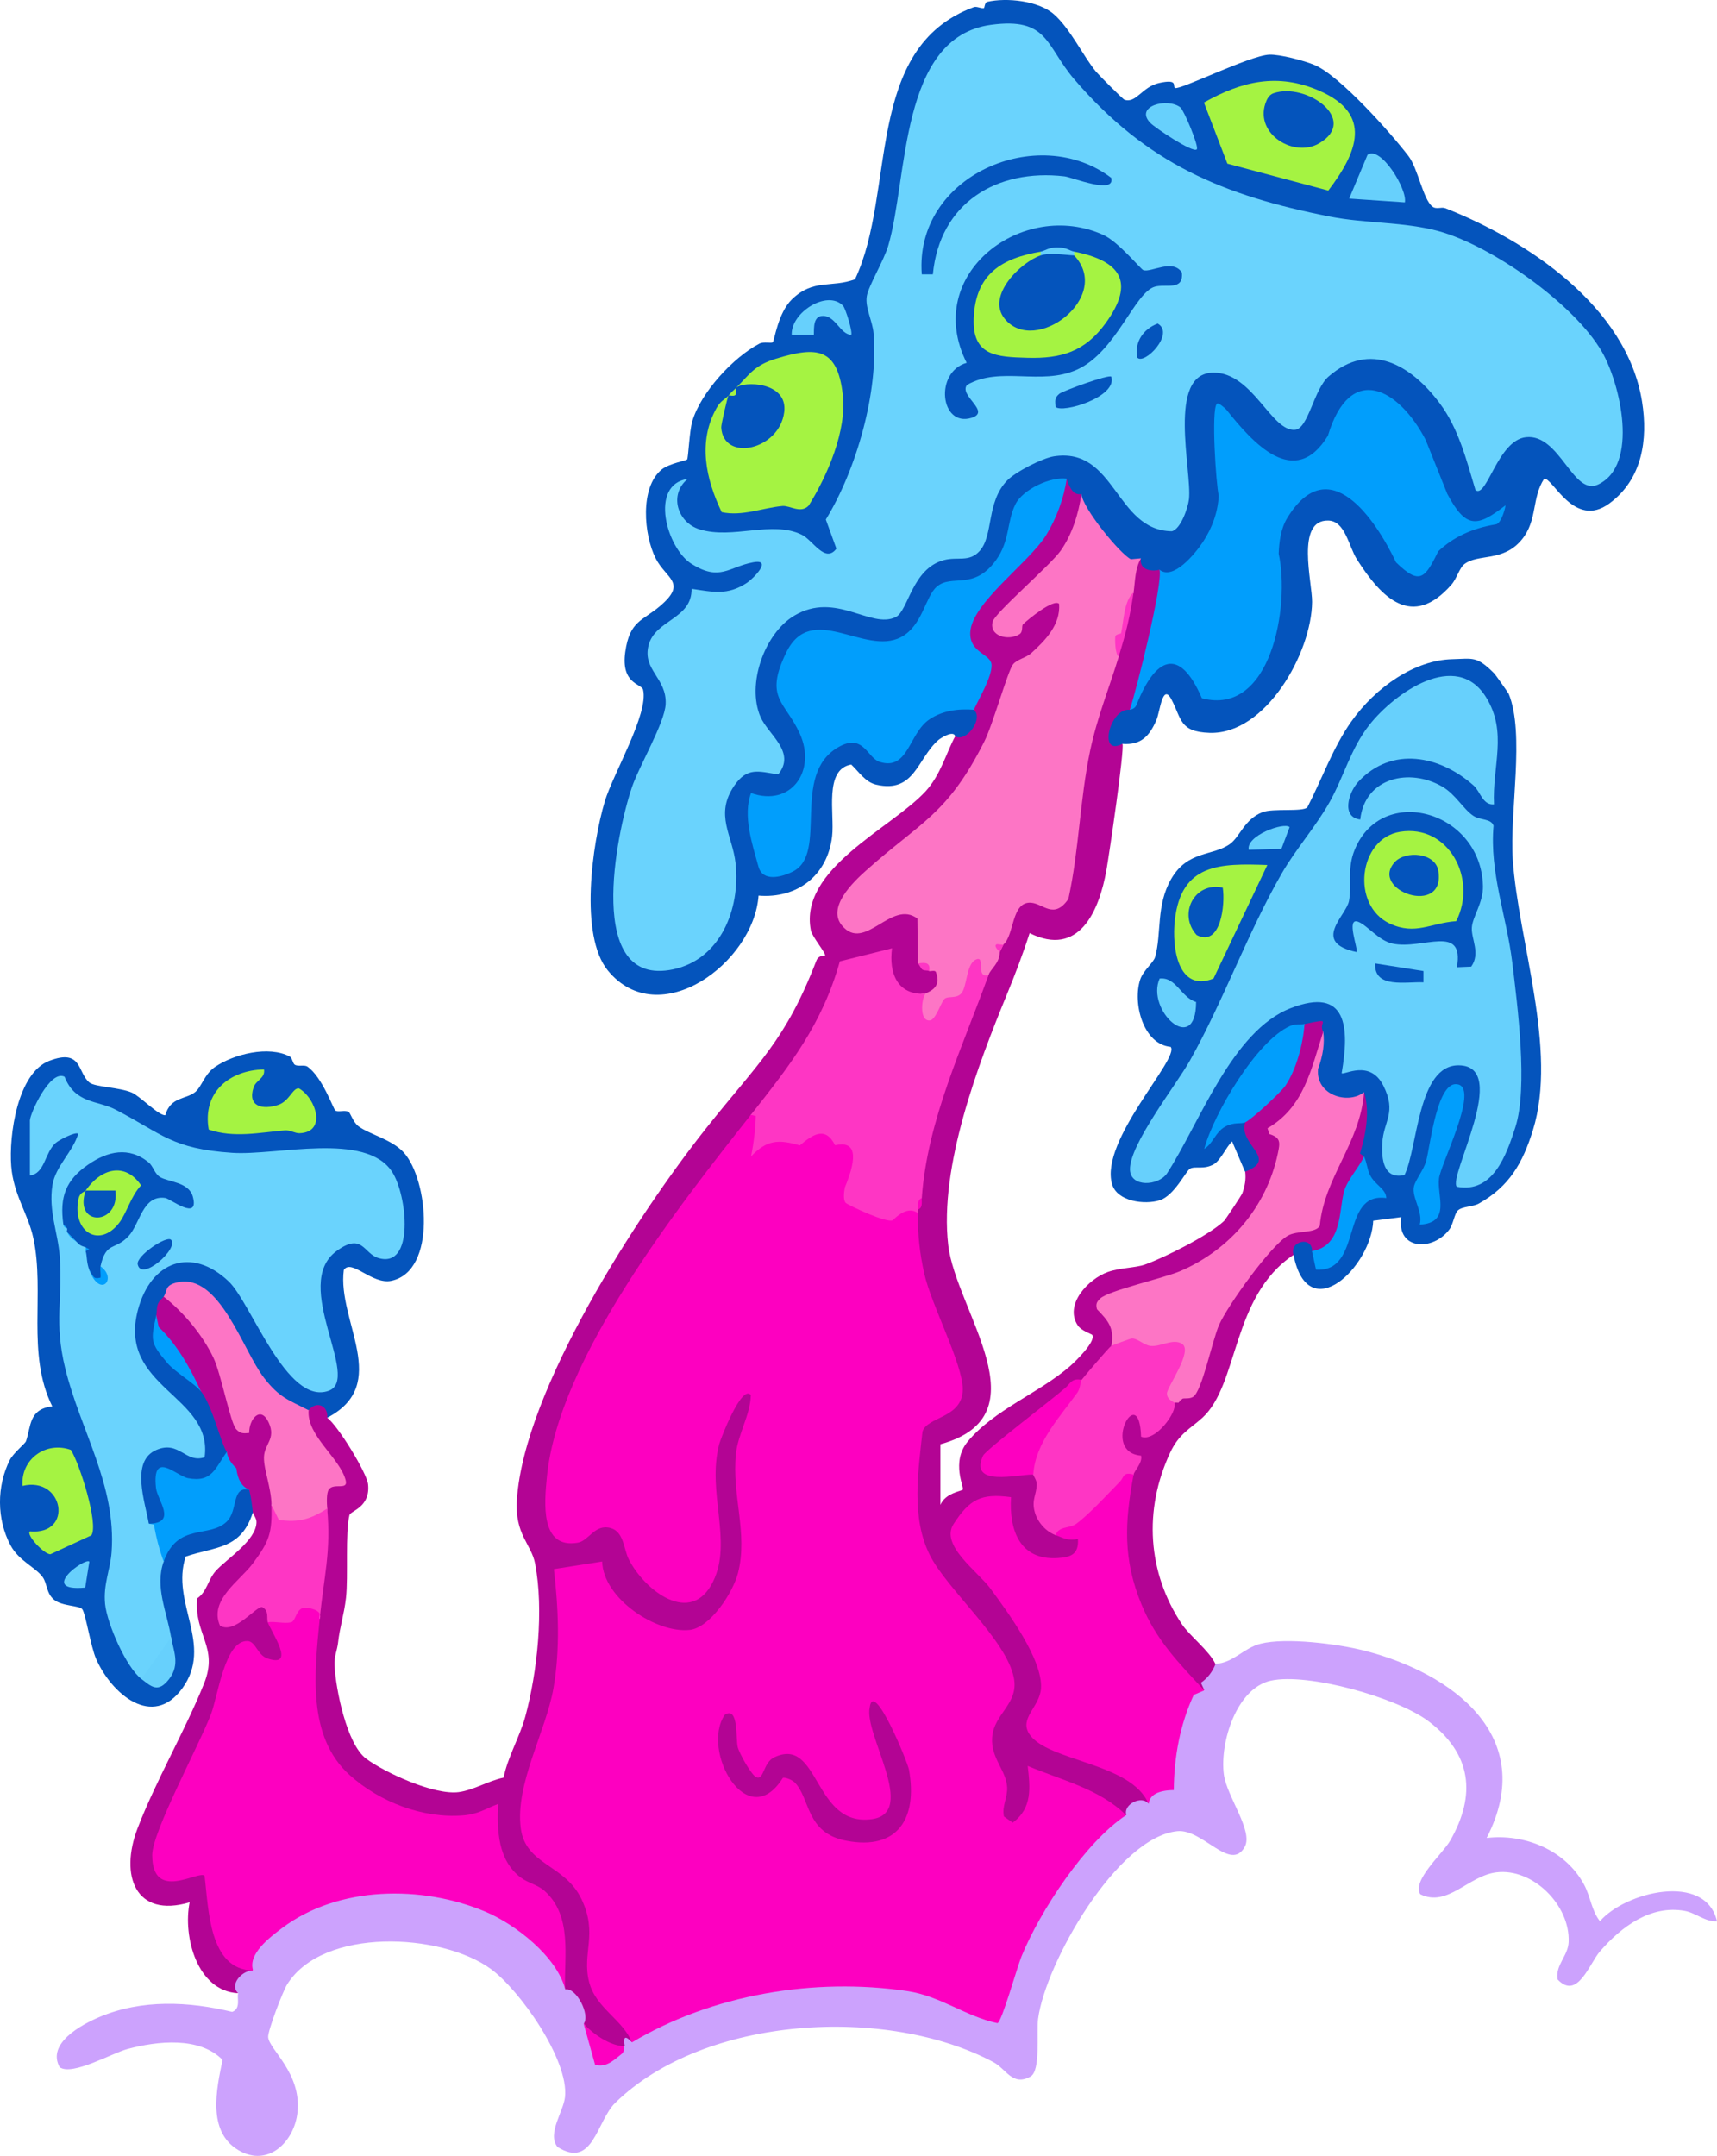 <?xml version="1.0" encoding="UTF-8"?>
<svg id="Layer_1" data-name="Layer 1" xmlns="http://www.w3.org/2000/svg" xmlns:xlink="http://www.w3.org/1999/xlink" viewBox="0 0 338.19 424.47">
  <defs>
    <style>
      .cls-1 {
        fill: #67d0fc;
      }

      .cls-2 {
        fill: #fd00c0;
      }

      .cls-3 {
        fill: #0454bc;
      }

      .cls-4 {
        fill: #b30494;
      }

      .cls-5 {
        fill: #fd75c5;
      }

      .cls-6 {
        fill: #fe36c4;
      }

      .cls-7 {
        fill: #019efc;
      }

      .cls-8 {
        fill: #a5f342;
      }

      .cls-9 {
        fill: #6ad3fd;
      }

      .cls-10 {
        fill: #cca2fd;
      }
    </style>
  </defs>
  <g id="mushrooms">
    <g id="_1tTisA.tif" data-name="1tTisA.tif">
      <g>
        <g>
          <path class="cls-3" d="M49.81,297.77c-2.35,7.36-7.34,6.68-13.23,8.7-3.05,9.08,5.58,17.36-.68,25.96-5.86,8.04-13.95,1.05-16.97-5.81-1.07-2.44-2.03-8.75-2.71-9.76-.52-.78-3.98-.56-5.6-1.91-1.52-1.27-1.32-3.19-2.22-4.44-1.38-1.92-4.68-3.18-6.32-6.24-2.75-5.12-2.76-11.68-.13-16.85.67-1.3,3.02-3.23,3.16-3.63,1.04-3.01.54-6.33,5.18-6.9-5.13-10.36-1.42-22.39-3.72-33.1-1.04-4.85-3.91-8.49-4.36-14.19-.48-6.04,1.22-18.33,7.49-20.73,6.53-2.51,5.54,2.4,7.94,4.29,1.09.86,5.97.93,8.34,1.97,1.59.69,5.31,4.58,6.57,4.44,1.07-3.67,4.03-3.06,5.89-4.55,1.28-1.03,1.83-3.54,3.92-4.96,3.72-2.53,10.58-4.24,14.73-2.03.47.25.58,1.36.97,1.6.71.43,1.88-.06,2.51.39,2.94,2.09,5.07,8.3,5.47,8.62.52.41,1.87-.14,2.62.28.38.22.88,2.05,1.97,2.85,2.17,1.59,6.54,2.57,8.88,5.13,4.83,5.29,6.59,23.38-2.43,25.28-3.81.8-7.88-4.43-9.36-2.13-1.35,10.1,9.44,22.46-3.27,29.09-1.68-1.2-2.7-.99-3.66-1.49l-1.42.94c-7.2-4.08-12.56-10.55-16.08-19.42-3.35-4.79-6.03-6.94-11.04-3.88.8,1.39.33,3.57-1.46,3.73l1.08,1.88c-.72,2.66.2,5.01,2.74,7.06,2.68,1.55,4.33,3.54,4.96,5.97.67-.12,1.43-.16,1.97.29.88.72,4.8,10.57,3.15,11.64,1.5,3.84-3.93,7.92-7.98,6.64-5.09-3.55-6.11-2.07-3.05,4.44.78,2.93-2.31,6.03-4.34,3.09-2.53-.55-3.41-8.48-2.83-10.71,1.77-6.83,6.94-6.81,12.06-3.68,4-.36-8.64-13.58-9.89-14.3-4.88-5.57-4.38-13.77-.21-19.67,9.58-13.53,22.54,4.13,26.38,13.53,13.75,17.62,10.05,1.41,7.03-9.22-1.19-6.15,2.44-13.18,9.24-12.37,6.21,5.82,7.8,1.63,6.98-5.2-1.22-10.11-6.3-10.74-15.23-10.79-15.12,1.99-28.32,1.33-41.05-7.93-4.55-.8-7.91-2.87-10.08-6.21-2.07,1.66-3.23,4.2-4.18,6.63l-1.63.54c2.55,1.14,1.99,8.78,0,10.81,1.59-4.53,6.43-13.05,10.73-7.66-5.85,8.58-5.6,14.2-3.34,24.27-1.25,14.15,1.53,26.4,7.29,39.45,3.17,8.48,3.77,17.13,1.6,25.8-.26,5.42,2.68,11.14,5.81,15.37l-.12,1.91,1.59-.64c2.43,1.75,3.85-.77,4.26-7.56l-1.62-.7c-1.19-3.19-3.78-13.22.15-14.21-2.63-4.79,5.5-7.41,9.56-7.91l1.53-.76c2.06-5.98,3.97-7.81,5.74-5.5,2.28-.07,2.87,3.77.73,4.47Z"/>
          <g>
            <path class="cls-7" d="M49.08,293.3c-3.58-.67-2.11,4.06-4.43,6.3-3.44,3.32-9.66.13-12.41,7.86-3.96-1.78-2.43-4.47-2.93-7.45,5.71-.11,1.66-4.63,1.41-7.06-.8-7.59,4-2.35,6.32-1.91,4.77.9,5.33-1.99,7.65-5.19.19.22,1.69.16,2.83,1.96s1.09,3.66,1.56,5.5Z"/>
            <path class="cls-8" d="M5.9,301.51c8.68.77,6.63-10.92-1.47-8.95-.37-5.28,4.62-8.85,9.53-7.09,1.71,2.67,5.51,14.63,4.04,16.82l-8.06,3.72c-1.22.06-4.85-3.81-4.05-4.49Z"/>
            <path class="cls-8" d="M52,210.56c.28,1.73-1.56,2.09-2.04,3.51-1.29,3.81,1.77,4.49,4.85,3.47,2.22-.74,2.9-3.5,4.11-3.23,3.38,2.02,5.45,8.63.07,8.81-.86.03-1.85-.64-2.88-.56-5,.42-10.05,1.54-15-.16-1.29-7.37,4.11-11.7,10.89-11.84Z"/>
            <path class="cls-7" d="M39.56,273.92c-1.27-1.54-5.11-3.79-6.61-5.57-3.32-3.93-3.3-4.38-2.17-9.34,2.98,2.06,5.44,5.53,7.18,8.72.93,1.71,2.95,4.28,1.61,6.19Z"/>
            <path class="cls-1" d="M17.6,307.47l-.82,5.11c-9.44.87.04-6.01.82-5.11Z"/>
          </g>
        </g>
        <g>
          <path class="cls-4" d="M213.03,97.25c2.33,4.52-1.63,10.68-4.79,14.19l-11.33,11.42c-.64,1.05,3.76,2.11,3.42-.74,14.77-13.13,10.58,6.02.32,9.64-4.67,18.93-15.41,31.05-30.7,42.27-8.03,9.14-.72,9.94,6.62,4.7,1.97-.52,3.86-.23,5.26,1.37.48.55,1.31,9.7-1,9.59.85.27,1.83.67,2.2,1.49-.22-1.66.92-1.97,2.18-.88,2.36,2.04-.13,7.95-2.91,5.36-3.28,4.2-8.66-2.39-8.18-6.85-.33-.23-7.55,1-7.69,1.38-4.34,11.5-7.68,19.05-16,28.51l-2.52.82-2.57,5.64c-9.45,12.2-18.95,24.59-26.33,38.26-5.19,9.62-11.3,23.43-10.02,34.59.35,3.03,1.43,4.9,4.63,4.29,5.95-5.38,9.91-3.18,11.66,4.32,17.28,21.36,15.49-7.53,14.42-19.84-.1-3.68,6.77-19.18,9.58-11.63-3.2,9.53-3.55,17.64-1.82,27.68,0,23.33-21.4,25.95-30.3,6.38l-6.42,1.01c2.46,14.92-1.25,28-6.07,41.68-.79,3.79-1.65,8.37.93,11.54,11.74,6.97,12.34,14.22,11.96,26.83,2.77,3.76,5.3,7.42,7.59,11l-.68.87c-.47.28-1.4.69-1.46.75-3.01,3.09-6.82-1.31-8.05-4.47-1.78-2.01-2.52-5.23-3.66-6.71l-1.44-3.6c.52-7.45-.06-14.57-8.14-17.22-4.13-3.1-5.2-8.25-5.13-13.2-24.56,5.84-41.04-13.47-35.18-37.9l1.58-1.13c.25-1.03-.41-1.78-1.21-2.48,1.02-5.77,1.47-11.58,1.33-17.42l1.34-1.72c-3.22-.56-1.31-5.93,1.93-6.03l-5.03-7.18c-2.29-3.08-2.48-5.13-.56-6.17,1.47-1.9,3.9-.98,3.66,1.49,2.05,1.46,7.82,10.84,8.05,13.12.46,4.54-3.46,5.18-3.67,6.04-.86,3.56-.21,12.08-.68,16.29-.37,3.25-1.23,5.79-1.56,8.8-.17,1.56-.8,2.72-.7,4.53.25,4.66,2.4,15.48,6.22,18.33,3.69,2.75,13.43,7.23,18.24,6.59,2.94-.39,5.88-2.25,8.84-2.85.81-4.06,3.22-8.13,4.26-11.97,2.4-8.83,3.68-21.05,1.95-30.15-.75-3.91-4.05-5.73-3.59-12.63,1.45-21.7,23.8-56.15,37.29-73.13,10.31-12.98,15.59-17.16,21.7-32.98.46-1.18,1.64-.89,1.7-.97.26-.44-2.54-3.72-2.79-4.99-2.38-12.15,15.86-20.07,22.6-27.38,2.99-3.25,4.13-7.74,5.83-10.83.59-1.07,1.82-1.27,3.66-5.22l-.74-.71c.9-2.59,1.84-5.25,2.82-8-6.78-4.78-4.38-9.15-.09-14.47,7.32-5.85,12.2-12.93,14.64-21.23l1.66-1.06c3.06.41,2.26,2.31,2.93,2.98Z"/>
          <path class="cls-4" d="M228.4,112.16c.59.1,1.52.33,1.53.72.04,5.23-3.88,22.25-6.31,26.74-.1.19-.54.18-1.07.12-.48,1.4-2.7,3.78-2.85,4.98-.16,1.24,1.33,1.57,1.39,1.73.43,1.17-2.63,21.83-3.14,24.75-1.46,8.32-5.47,17.32-15.15,12.52-1.3,4.06-2.86,8.15-4.48,12.09-5.57,13.57-13.36,33.78-11.55,49.33,1.51,12.98,19.07,33.56-1.54,39.22v11.93c.99-2.32,3.97-2.64,4.4-2.99.38-.31-2.38-5.39.96-9.45,5.14-6.25,14.17-9.63,20.15-14.85,1.17-1.02,5.13-4.88,4.4-6.17-.09-.16-2.16-.79-2.88-1.9-2.67-4.12,2.12-9.11,5.93-10.48,2.41-.86,5.46-.81,7.3-1.46,3.92-1.4,12.64-5.78,15.6-8.59.24-.22,3.47-5.09,3.6-5.45.51-1.44.75-2.73.57-4.26.05-1.14.4-1.86,1.28-2.4-3.07-3.7-3.49-6.13-1.28-7.29l-.41-.89c6.13-4.49,9.65-10.33,10.56-17.52l1.56-.97c1.29-4.07,7.37-1.05,3.66,1.49.6,2.53-.9,7.92-2.11,10.8-1.43,3.42-3.7,6.34-6.59,8.61l1.36,1.91c-1.57,20.94-19.35,27.43-35.91,32.57,2.09,2.08,4.92,6.06,1.52,7.99,1.31,1.95-3.73,7.54-5.86,6.71-5.7,5.48-11.75,10.7-18.15,15.67-.8,2.2,1.73,2.7,7.57,1.53l1.06,1.44c2.12-.34,2.65,1.84,1.59,6.55,1.05,1.81,1.99,3.6,2.8,5.38,7.54-2.49,8.3,5.49-.11,6.04-6.92.46-10.44-5.74-10.18-12.08-4.73-1.32-11.78,4.66-7.33,9.16,5.13,5.27,17.25,19.66,16.2,27.17-1.45,2.94-2.3,5.63-2.54,8.07,5.93,3.34,12.26,6.28,19.01,8.82,1.83,1.26,5.35,3.71,3.25,5.75-.46.19-4.12,2.06-4.39,2.24l-2.07.11c-4.71-3.37-9.91-5.85-15.62-7.46,1.41,10.52-10.04,15.28-7.29,1.38-4.08-7.33-3.58-11.54,1.31-18.32,1.07-2.95-1.9-7.25-3.55-9.6-5.61-6.02-10.25-12.52-13.94-19.5-1.78-5.36-2.46-21.23,1.4-24.84,6.42-3.05,6.99-3.91,5.03-10.48-4.32-8.9-6.9-18.16-7.74-27.78l1.47-2.04c-.65-.14-.63-.39,0-.75l.73-2.24c-.34-.44-.65-.89-.87-1.39-2.19-4.91,8.87-34.4,11.81-40.76l2.23-1.84c-1.6-1.27.45-4.07,2.2-4.47-.53-.88-.25-1.35.73-1.49-1.15-2.95,1.47-9.93,5.49-9.7,2.74,1.51,4.73,1.57,5.97.18,1.28-15.66,4.32-30.78,9.13-45.35l2.1-1.79c.45-4.26,1.42-8.49,2.93-12.67-2.36-.72-1.19-7.51,1.46-6.71.88.78,3.23.53,3.66,2.24Z"/>
          <path class="cls-4" d="M32.24,255.28c.65-.24,1.4-.5,2.05-.23,6.95,2.85,11.41,18.34,13.32,25.37,5.21-8.29,9.09.79,5.83,6.85l1.42,7.83-1.4,1.18c2.51,4.76.52,8.31-2.53,12.46-4.5,3.59-12.06,15.65-.88,6.7,2.96-1.48,5.69,2.43,2.67,3.95,8,4.18,2.62,14.47-3.98,5.18-3.12,3.41-5.1,8-5.94,13.77l-9.21,20.13c-2.86,7.31-4.5,12.91,5.78,9.27l1.83.7c.49,6.08,2.01,11.53,4.55,16.36,1.84.9,3.19,1.95,4.05,3.17-.81,1.34-2.8,4.21-2.93,4.47-8.05-.44-10.87-11.12-9.52-17.89-10.74,3.18-13.8-5.33-10.26-14.56,3.58-9.34,9.41-19.31,13.11-28.54,2.89-7.2-2.01-9.54-1.36-16.75,1.96-1.33,2.07-3.6,3.64-5.38,2.09-2.36,8.02-5.99,8.04-9.64,0-.81-.67-1.5-.72-1.92-.19-1.64-.31-2.83-.73-4.47-1.42-.56-2.26-1.97-2.52-4.2-1.11-1.05-1.74-2.13-1.87-3.25-1.06-1.24-2.85-9.17-5.12-11.93-2.08-4.54-4.64-9.13-8.3-12.64l-.48-2.27c.16-.69.01-1.44.33-2.27.28-.74.88-1.03,1.14-1.45Z"/>
          <path class="cls-4" d="M268.66,215.03c.39.14,1-.33,1.52.45,1.62,2.42-.41,9.53-1.52,12.23.04,2.46-.8,4.89-2.51,7.29.26,2.88-3.14,14.09-6.54,12.6-.55-.24-.91-.74-1.2-1.25-1.15.19-.58-1.31-3.66.75-12.22,8.15-10.71,25.49-17.93,32.05-2.41,2.19-4.6,3.11-6.37,6.93-5.22,11.23-4.44,23.52,2.34,33.71,1.5,2.26,5.41,5.24,6.6,7.82,1.66,3.61-1.42,3.79-2.2,5.22l-2.26-.25c-7.22-7.16-12.5-15.15-14.05-25.48-.73-4.89-.96-13.33,2.4-16.76-1.09-.87-1.04-1.58-.26-2.52-7.68-3.36-.39-16.98,3.38-6.58,1.66-1.82,3.31-3.51,4.94-5.06.21-.65.45-.64.73,0l.73-.75c.82-.95,1.56-2.03,2.21-3.22,2.5-10.06,6.67-19.08,14-26.58,3.11-3.18,4.91-4.83,9.65-4.81,1.28-6.37,3.54-12.54,6.8-18.5.54-3.12,1.61-5.54,3.21-7.26Z"/>
          <path class="cls-5" d="M213.03,97.25c3.71,3.71,8.01,9.39,11.71,12.67-1.21,2.09-1.13,4.42-1.46,6.71-1.52,4.21-2.5,8.43-2.93,12.67-1.83,6.02-4.25,11.94-5.63,18.5-2.05,9.77-2.16,19.48-4.28,29.19-2.84,4.13-4.95.92-7.36.75-3.9-.28-3.25,6.32-5.43,8.22l-.73,1.49c-.04,2.24-1.77,3.28-2.2,4.47-.76,2.05-1.33,1.63-2.78.38-.47,3.13-1.49,5.66-4.98,5.54-1,2.38-2.7,5.87-5.55,3.93-1.77-1.21-2.05-6.54.86-6.11.26-.33,3.44-.95,2.04-4.34-.29-.34-1.05-.02-1.31-.13-.65-.61-1.38-1.1-2.2-1.49l-.1-8.84c-5.14-3.88-10.36,6.77-14.87,1.36-2.98-3.57,2.21-8.55,4.72-10.79,10.8-9.67,16.02-10.93,23.33-25.44,1.68-3.33,4.58-13.74,5.62-15.14.77-1.04,2.57-1.3,3.63-2.26,2.73-2.48,5.77-5.55,5.48-9.69-1.06-1.1-6.12,3.06-7.1,4-.36.34.07,1.48-.71,1.97-2.16,1.36-6.02.41-5.28-2.47.45-1.76,11.36-11.08,13.41-13.99,2.26-3.22,3.49-7.23,4.08-11.13Z"/>
          <path class="cls-2" d="M52.74,319.39c.21-1.46,1.51-1.92,3.9-1.37,1.66-3.98,6.87-4.3,6.34.63-1,10.37-2.61,23.23,5.92,30.87,5.91,5.3,14.36,8.54,22.29,7.92,3.05-.24,4.29-1.27,6.92-2.26-.24,5.28-.03,11.09,4.44,14.48,1.43,1.08,3.38,1.44,4.72,2.65,5.49,4.95,3.83,12.77,4.02,19.39-2.93-3.8-8.22-9.27-12.22-11.78-14.45-9.04-39.71-7.71-49.26,8.05-8.65-.15-8.7-12.07-9.52-18.64-1.12-1.19-10.3,5.31-10.31-4.09,0-4.58,9.31-21.75,11.59-27.77,1.37-3.62,2.71-14.51,7.17-14.36,1.66.06,1.92,2.75,3.95,3.43,5.73,1.93.76-5.17.04-7.15Z"/>
          <path class="cls-2" d="M223.28,290.32c-1.75,9.39-2.13,16.66,1.57,25.61,2.91,7.05,7.31,11.47,12.34,16.88-3.24,6.02-4.83,13.98-4.46,20.8-1.99.56-4.66.78-6.51,1.56-3.33-8.15-19.94-8.35-23.47-13.74-2.07-3.15,2.04-5.31,2.29-9.01.38-5.66-6.63-15.13-9.99-19.68-2.47-3.35-9.95-8.49-7.22-12.69,3.16-4.88,5.43-6.07,11.31-5.27-.4,6.55,1.76,12.45,9.17,11.99,2.58-.16,4.22-.72,4-3.78-1.96.46-2.93-.21-4.39-.75l-.63-1.73c5.23-2.45,9.73-6.22,13.5-11.34,1.43-.9,2.18-.57,2.49,1.14Z"/>
          <g>
            <path class="cls-10" d="M239.38,327.59c3.48-.12,5.58-3.13,8.92-3.96,5.05-1.26,15.16.03,20.37,1.35,17.27,4.38,34.47,16.86,24.15,36.9,7.43-.89,15.51,2.35,19.18,9.17,1.3,2.41,1.47,5.14,3.14,7.22,4.94-5.75,20.8-9.73,23.05.01-2.35.15-4.15-1.66-6.39-2.05-6.68-1.18-12.44,3.1-16.68,8-2.07,2.39-4.42,9.65-8.33,5.5-.47-2.86,2.06-4.59,2.18-7.36.32-7.23-7.04-14.62-14.25-13.72-5.54.69-9.61,6.95-14.97,4.31-1.67-2.72,4.4-7.95,5.9-10.57,5.18-9.06,4.18-17.1-4.29-23.5-6.15-4.65-23.69-9.57-31.02-7.99-6.78,1.46-10.11,12.18-9.28,18.48.57,4.32,5.83,11.13,4.12,14.24-2.8,5.07-8.26-3.57-13.28-3.08-11.85,1.16-25.99,25.99-27.43,36.94-.35,2.66.55,10.21-1.48,11.36-3.54,2.01-4.82-1.49-7.29-2.81-20.95-11.19-56.92-9.22-74.52,8-3.69,3.61-4.35,13.11-11.38,8.68-2.08-2.63,1.18-6.93,1.49-9.84.77-7.32-8.93-21.08-14.64-25.22-9.83-7.12-33.05-8.22-40.09,3.06-.87,1.4-3.81,9.1-3.74,10.35.13,2.44,6.57,7.01,5.78,14.79-.6,5.87-5.83,10.95-11.63,7.5-6.18-3.67-4.35-11.93-3.13-17.78-4.56-4.64-12.86-3.71-18.7-2.15-3.15.84-10.88,5.34-13.38,3.6-2.61-4.66,4.24-8.39,7.9-9.92,8.29-3.48,17.53-3.04,26.07-.98,1.81-.62.86-2.99,1.2-3.67-1.88-1.67.83-4.59,2.93-4.47-1.09-3.24,3.23-6.51,5.75-8.4,11.12-8.32,27.5-8.42,39.9-3.23,6.02,2.52,14.17,8.87,15.83,15.35,2.19-.44,4.91,5.01,3.66,6.71l2.54,3.66c-.19,3.36,1.65,3.63,5.51.81-.31-1.98.07-2.16,1.46-.75.21-.56.44-1.1.76-1.59,2.43-3.71,17.99-8.02,23.01-9.06,16.65-3.46,32.29-2.5,47.27,5.11,5.08-14.72,11.64-29.56,24.38-39.64l1.93.46c-.72-2.16,3.07-4.03,4.39-2.24.19-1.77,1.84-2.67,4.95-2.72.04-6.43,1.21-12.89,3.93-18.74l2.1-.9-.69-1.49c1.32-.91,2.28-2.15,2.89-3.72Z"/>
            <path class="cls-2" d="M123,402.88c-.14.13-.05,1.12-.44,1.42-1.56,1.22-3.08,2.86-5.35,2.24l-2.26-8.13c1.81,2.05,5.22,4.43,8.05,4.47Z"/>
          </g>
          <path class="cls-6" d="M147.89,219.5c7.68-9.72,14.05-17.79,17.53-30.22l10.28-2.57c-.66,4.95,1.1,9.29,6.59,8.94-.86,1.1-1.23,5.8,1.09,5.22,1.21-.67,2.05-3.83,2.76-4.28.77-.48,2.16.02,3.12-.91,1.27-1.22.97-5.79,2.92-6.73,2.11-1.03-.18,3.9,2.55,2.97-5.08,14.17-12.08,28.56-13.17,43.98l-.73,2.24c-.01.25,0,.5,0,.75-3.46,1.31-3.26,3.58-7.72,3.04-1.41-.17-.97-1.32-1.98-1.76-1.43-.63-4.75-1.33-5.68-2.39-2.26-2.56,1.95-11.05,1.47-11.56-4.38,2.19-3.6-1.1-4.79-1.48-1.83-.59-2.62,2.01-4.39,2.25s-3.61-1.24-5.65-.65c-1.22.36-2.99,3.18-4.55,2.86-2.7-.55.49-7.93.35-9.69Z"/>
          <path class="cls-5" d="M60.79,277.65c-.41,5.08,6.17,9.36,7.3,13.82.52,2.04-2.35.42-3.32,1.79-.51.71-.4,2.79-.31,3.78,0,2.47-2.68,3.37-4.79,3.69-4.54.68-5.71.51-6.19-4.43-.08-3.5-1.53-6.9-1.49-9.34.05-2.69,2.42-3.6.94-6.86-1.55-3.42-3.88-.78-3.85,2.04-1.16.1-1.7.17-2.56-.74-1.14-1.22-2.96-10.87-4.48-14.07-2.15-4.52-5.9-8.98-9.79-12.02.78-1.31.17-2.27,2.73-2.83,8.31-1.83,12.85,13.46,17.05,18.84,3.07,3.93,4.75,4.27,8.77,6.35Z"/>
          <path class="cls-6" d="M53.47,296.28l1.46,2.99c4.08.53,6.19-.17,9.52-2.24.78,8.66-.67,13.36-1.46,21.62.67-1.8-2.6-2.2-3.21-2.08-1.47.3-1.54,2.62-2.43,2.84-1.3.32-3.18-.21-4.6-.01-.29-.8.32-2.25-1.11-2.98-1.16-.25-5.46,5.46-8.32,3.64-2.19-5.04,3.91-8.78,6.48-12.23,3.28-4.4,3.8-5.94,3.68-11.54Z"/>
          <path class="cls-6" d="M180.83,189.69c1.47-.22,2.45-.2,2.2,1.49-.38-.16-1.05,0-1.47-.37l-.72-1.12Z"/>
          <path class="cls-5" d="M260.61,203.1c.07.12,1.26-.62,1.53,1.09.48,3.08-1.5,2.63-1.56,3.11-.04.35.91,6.02,1.09,6.28,2.32,1.16,4.33.48,7,1.45-.7,9.95-7.86,16.76-8.72,26.34-.95,1.55-4.42.83-6.32,1.94-3.36,1.96-11.8,13.68-13.51,17.55-1.37,3.1-3.37,13.16-5.14,14.18-.78.45-1.61.18-2.17.37l-.73.75h-.73c-4.96,2.22-2.14-5.2-.22-7.85l.86-2.5c-3.37.92-6.37.67-9.02-.75-1.81,1.08-3.17,1.06-4.06-.07.61-3.52-.6-4.91-2.84-7.21-.27-1-.08-1.43.64-2.12,1.69-1.59,12.52-3.98,15.88-5.44,9.58-4.18,16.83-12.47,19.09-23.06.47-2.21.62-3.16-1.66-3.88l-.36-1.14c7.23-4.18,8.57-11.63,10.98-19.02Z"/>
          <path class="cls-6" d="M231.33,276.16c.66,1.83-3.82,7.85-6.58,6.71-.31-11.22-8.09,3.05,0,3.73.36,1.35-1.34,3.01-1.47,3.72-2.15-.57-1.83.51-2.67,1.37-2.23,2.29-6.24,6.63-8.65,8.35-1.32.94-3.42.39-4.05,2.21-1.88-.69-3.49-2.48-4.07-4.45-.73-2.48.35-3.53.37-5.58,0-.81-.7-1.67-.69-1.89l-1.32-1.43c1.37-6.76,6.22-12.73,10.83-17.2.63-.84,5.47-6.48,5.86-6.71.18-.11,3.81-1.46,4.03-1.46,1.15-.05,2.36,1.32,3.72,1.47,1.96.21,4.4-1.55,6.19-.41,2.21,1.42-2.95,8.47-2.98,9.75s1.45,1.73,1.49,1.84Z"/>
          <path class="cls-2" d="M213.03,271.68c-.23.31-.24,1.69-.81,2.49-3.38,4.73-8.31,9.85-8.7,16.15-3.02-.05-12.74,2.53-9.89-3.71.54-1.17,13.64-11.09,16.2-13.35,1.03-.91,1.28-1.97,3.2-1.58Z"/>
          <path class="cls-6" d="M220.35,129.31c-.71-.4-.77-3.46-.67-4,.09-.49,1.1-.49,1.13-.64.52-2.08.51-6.38,2.46-8.04-.72,4.92-1.4,7.65-2.93,12.67Z"/>
          <path class="cls-6" d="M197.66,185.96l-.73,1.49c0-.08-1.21-1.03-.73-1.48.21-.2,1.28.16,1.47,0Z"/>
          <path class="cls-2" d="M180.83,238.14c.05-.82-.23-1.86.73-2.24-.06.81.24,1.89-.73,2.24Z"/>
          <path class="cls-6" d="M232.06,276.16c.13-.33.4-.64.73-.75l-.73.75Z"/>
          <g>
            <path class="cls-2" d="M147.89,219.5l.97.23c-.06,2.5-.37,5.16-.93,7.96,3.09-3.27,5.42-3.4,9.6-2.17,2.54-2.14,5.04-3.87,6.95-.03,3.95-.9,4.6,1.87,1.93,8.3-.16.83-.39,2.39.15,3.03.34.4,8.28,4.17,9.32,3.41,1.93-1.92,3.57-2.37,4.94-1.36-.11,4.07.34,7.84,1.21,11.81,1.35,6.15,7.62,17.88,7.6,22.86-.02,5.72-7.04,5.33-7.93,8.34-.86,7.91-2.26,16.93,1.45,24.31,3.4,6.77,15.1,16.67,16.55,24.17,1,5.17-3.96,7.01-4.28,11.76-.28,4.06,2.75,6.38,2.95,9.77.12,2.01-1.07,3.74-.63,5.76l1.73,1.22c3.89-2.88,3.44-6.86,2.95-11.18,6.65,2.82,14.09,4.48,19.39,9.7-8,5.25-16.99,18.91-20.62,27.83-.89,2.19-3.85,12.82-4.72,13.12-6.15-1.27-11.26-5.36-17.8-6.32-18.27-2.69-38.34.64-54.2,10.1-1.88-4.59-7.12-6.71-8.44-11.9-1.46-5.74,1.82-9.42-1.52-16.35-3.29-6.84-11.01-6.62-11.94-13.93-1.12-8.75,4.96-19.01,6.45-27.59,1.32-7.6.97-15.77.07-23.41l9.51-1.49c.24,7.36,10.73,14.17,17.23,13.47,4.03-.43,8.54-7.34,9.53-11.2,2.01-7.85-1.27-15.35-.4-23.52.42-3.94,2.82-7.54,2.93-11.54-1.81-2.18-5.99,8.73-6.23,9.67-2.49,9.61,2.71,19.12-1.22,27.09-4.34,8.82-13.46,1.77-16.61-4.43-.97-1.91-.94-5.42-3.55-6.13-3.17-.86-4.27,2.5-6.46,2.88-7.5,1.3-6.59-7.94-6.1-12.96,2.28-23.34,26.06-53.44,40.17-71.28Z"/>
            <path class="cls-4" d="M156.48,350.91c-.43-.43-1.75-1.01-2.28-.87-7,11.2-16.23-5.39-11.45-12.41,2.76-1.79,2.14,4.7,2.56,6.38.29,1.15,2.68,5.53,3.69,5.93,1.47.59,1.32-2.89,3.46-3.92,9.04-4.34,7.65,13.74,19.25,12.16,9.17-1.25-1.64-16.77-.4-22.03.76-5.59,7.46,10.81,7.72,12.26,1.74,9.56-2.18,15.95-12.31,14.02-8.11-1.54-7.04-8.34-10.24-11.54Z"/>
          </g>
        </g>
        <g>
          <path class="cls-9" d="M27.85,330.57c-3-2.28-6.76-10.88-7.15-14.75s1.03-6.77,1.28-10.24c.96-13.23-6.15-23.92-9.13-36.15-2.25-9.2-.47-13.53-1.08-22.01-.35-4.79-2.25-8.95-1.44-14.09.57-3.67,4.09-6.65,5.07-10.1-.49-.48-3.73,1.19-4.44,1.81-2.19,1.94-2.09,6.05-5.07,6.39v-10.81c0-1.3,3.94-10.09,6.83-8.62,2.06,5.31,6.53,4.66,9.95,6.43,9.37,4.85,11.12,7.75,23.08,8.55,8.73.58,26.26-4.21,31.47,3.73,3.01,4.58,4.49,19.2-2.74,16.97-2.87-.88-3.1-5.11-8.21-1.35-9.01,6.63,5,25.18-1.56,27.51-8.25,2.93-15.23-17.34-19.67-21.54-7.36-6.97-15.36-3.93-17.88,5.63-4.04,15.31,14.83,16.77,13.14,28.99-3.76,1.26-5-3.38-9.51-1.44-5.16,2.22-2.18,10.31-1.48,14.52l1.01.17c.42,2.5,1.06,4.93,1.92,7.28-1.78,5.01.64,9.92,1.46,14.91-.03,3.02-2.78,8.56-5.86,8.2Z"/>
          <path class="cls-1" d="M27.85,330.57l5.86-8.2c.43,2.64,1.83,5.3-.38,8.19s-3.55,1.48-5.48.01Z"/>
          <path class="cls-3" d="M33.7,244.11c1.59,1.66-5.86,8.34-6.58,4.83-.34-1.64,5.7-5.75,6.58-4.83Z"/>
          <g>
            <path class="cls-3" d="M19.8,249.32c1.91,3.5-.81,4.01-2.2.75-.6-1.6-.42-2.7-.73-3.73.35-.29.35-.54,0-.75-.04-.07-.99-.22-1.46-.75l-2.2-2.24c-.1-.17.08-.51,0-.75l-.73-.75c-.77-5.42.47-8.76,4.88-11.8,3.82-2.64,8-3.62,11.91-.44.91.74,1.15,2.23,2.27,2.9,1.64.98,5.68.95,6.45,3.88,1.29,4.92-4.42.38-5.44.23-4.46-.65-4.97,5.07-7.22,7.5-2.68,2.89-4.42.98-5.53,5.93Z"/>
            <g>
              <path class="cls-7" d="M17.61,250.07c.78,1.08.6,1.88,2.19,1.49.1-.71-.14-1.6,0-2.23,3.4,2.41-.07,6.41-2.2.75Z"/>
              <path class="cls-7" d="M15.41,244.85c-.71-.78-1.38-.81-2.2-2.24l2.2,2.24Z"/>
              <path class="cls-7" d="M16.87,246.34c-.07-.25.09-.57,0-.75l.72.37-.72.37Z"/>
              <path class="cls-7" d="M13.21,241.87s-.65-.18-.73-.75l.73.75Z"/>
              <path class="cls-8" d="M16.87,234.41c-2.45,7.24,6.77,6.91,5.86,0h-5.86c2.92-4.27,7.73-5.75,10.92-1.02-1.99,2.07-2.83,5.44-4.31,7.37-3.9,5.07-9.21,1.81-8.06-4.51.29-1.62,1.18-1.45,1.45-1.85Z"/>
            </g>
          </g>
        </g>
        <g>
          <path class="cls-3" d="M245.23,230.69l-2.55-5.96c-1.2,1.14-2.24,3.72-3.62,4.51-1.93,1.1-3.67.3-4.66.86-.82.46-3.09,5.3-5.96,6.22-2.95.94-8.4.27-9.4-3.17-2.52-8.6,13.45-24.86,11.54-27.03-5.44-.51-7.52-8.65-6-13.25.6-1.82,2.63-3.32,2.94-4.45,1.31-4.69.15-10.16,3.18-15.39,3.27-5.63,8.16-4.43,11.56-6.86,1.97-1.41,2.83-4.86,6.38-6.25,2.09-.82,7.95-.02,8.86-.96,2.85-5.49,5.08-11.86,8.67-16.91,4.87-6.85,12.55-12.07,19.82-12.26,4.19-.11,4.85-.68,8.35,2.83.19.19,2.72,3.76,2.82,3.99,3.23,7.84.16,23.19.8,32.58,1.09,16.13,8.88,37.4,3.99,53.27-2.03,6.57-4.68,11.14-10.65,14.5-1.21.68-3.28.55-4.15,1.37-.68.64-.91,2.71-1.67,3.73-3.25,4.35-10.44,4.1-9.48-2.42l-5.52.71c-.34,8.91-12.79,21.25-15.7,6.74-.9-2.71,3.69-3.82,3.66-.75l1.55.25c.19,3.63,2.93.94,3.77-1.28.86-5.25,3.12-8.86,6.76-10.82-2.34-1.98-2.76-3.86-1.84-6.78l-.81-.6c1.5-4.89,1.78-8.91.81-12.08-3.13,2.52-9.57.61-9.07-4.57.99-2.65,1.33-5.1,1.02-7.35-1.11-1.85,2.16-2.75-3.66-1.49l-.68,1.56c-4.42-.83-15.14,14.95-14.96,17.02,1.62-.58,3.12-1.06,3.93.8-1.42,4.42,6.71,7.13,0,9.69Z"/>
          <g>
            <path class="cls-7" d="M256.95,201.61c-.29,3.93-1.59,8.92-3.78,12.17-.88,1.3-6.78,6.75-7.93,7.21-.87.35-2.22-.11-3.93.84-1.96,1.09-2.34,3.31-4.12,4.38,1.88-6.98,10.35-21.31,16.89-24.19,1.19-.53,1.99-.22,2.86-.41Z"/>
            <path class="cls-7" d="M279.64,241.12c.7-2.52-1.6-5.33-1.15-7.47.29-1.36,1.91-3.25,2.41-5.04.82-2.94,2.17-16.35,6.4-15.07,3.9,1.18-3.51,15.62-3.86,18.46-.44,3.51,2.42,8.74-3.79,9.12Z"/>
            <path class="cls-7" d="M268.66,227.7c.58,1.15.61,2.49,1.18,3.64.97,1.98,3.16,2.71,3.21,4.55-9.18-1.28-4.52,14.65-13.84,14.1l-.8-3.66c6.05-1.02,5.26-7.98,6.34-11.8.65-2.3,3.08-4.85,3.9-6.83Z"/>
            <path class="cls-1" d="M235.59,197.28c-.03,10.78-9.95,1.64-7.18-4.61,3.28-.36,4.2,3.73,7.18,4.61Z"/>
            <path class="cls-1" d="M254.01,162.85l-1.62,4.3-6.43.16c-.56-2.8,6.97-5.49,8.04-4.46Z"/>
            <g>
              <path class="cls-8" d="M249.62,170.31l-10.6,22.36c-6.97,2.77-8.23-6-7.62-11.48,1.25-11.18,8.87-11.22,18.22-10.88Z"/>
              <path class="cls-3" d="M240.84,174.77c.52,3.24-.37,11.78-5.13,9.34-3.74-4.08-.49-10.55,5.13-9.34Z"/>
            </g>
            <g>
              <path class="cls-1" d="M294.27,158.37c-2.24.21-2.68-2.52-4.03-3.72-6.6-5.86-16.07-7.83-22.68-.75-1.96,2.1-3.44,7,.36,7.45.93-8.29,9.75-10.23,16.21-6.44,2.58,1.51,4.13,4.45,6.09,5.73,1.35.88,3.47.5,3.96,1.93-.82,9.18,2.59,17.94,3.67,26.83,1.07,8.78,3.13,24.71.63,32.52-1.77,5.53-4.45,13.1-11.53,11.74-1.84-1.88,10.72-23.78.39-23.91-8.14-.11-8.06,16.29-10.7,21.6-4.13.94-4.56-3.13-4.38-6.28.25-4.37,2.9-5.98.21-11.32-2.65-5.27-7.78-1.98-8.21-2.45,1.56-9.01,1.1-17.1-10.02-12.81-11.6,4.48-17.99,22.73-24.39,32.56-1.73,2.46-7.14,2.76-7.28-.71-.2-4.91,9.1-16.72,11.8-21.52,6.58-11.69,11.39-25.21,18.05-36.78,2.84-4.93,6.72-9.22,9.5-14.18,2.78-4.96,4.15-10.53,7.81-15.15,4.99-6.3,17.1-14.86,22.96-5.45,4.33,6.95,1.2,13.59,1.58,21.12Z"/>
              <path class="cls-3" d="M280.37,191.19v2.22c-3.34-.17-9.78,1.31-9.51-3.72l9.51,1.5Z"/>
              <g>
                <path class="cls-3" d="M289.77,190.32l-2.81.12c1.51-8.68-6.74-3.4-12.65-4.65-2.75-.58-4.96-3.58-6.77-4.29-2.54-1,.08,5.52-.36,5.95-8.97-1.92-2-7.16-1.47-10.07.59-3.27-.42-6.31,1.11-10.05,5.37-13.18,24.93-7.65,25.27,7.12.08,3.29-2.07,6.05-2.19,8.2-.13,2.26,1.75,5.05-.13,7.68Z"/>
                <g>
                  <path class="cls-8" d="M286.83,181.37c-5.05.35-8.01,2.82-13.06.49-7.75-3.58-6.2-16.79,2.01-18.09,9.59-1.53,15.27,9.31,11.04,17.6Z"/>
                  <path class="cls-3" d="M274.71,169.75c2.12-2.33,8.01-1.91,8.59,1.71,1.48,9.14-13.66,3.88-8.59-1.71Z"/>
                </g>
              </g>
            </g>
          </g>
        </g>
        <g>
          <path class="cls-7" d="M228.4,112.16c5.49-2.33,9.93-8.48,10.21-14.64.08-1.82-.73-3.34-.73-5.08,0-2.38-.62-14.21,1.15-14.56,4.41-.86,8.6,11.76,16.07,11.22,7.69-.55,4.99-13.79,14.78-13.97,3.51-.06,8.85,5.22,10.8,8.01,2.83,4.05,5.47,17.13,9.6,17.85,6.98,1.21,5.69-9.11,10.23-10.43,2.82-.82-1.13,3.65-1.49,4.45-1.27,2.9-.63,6.44-2.54,8.6-2.33,2.63-7.54,1.92-10.53,4.19-3.27,2.48-2.81,8.58-8.3,6.79-7.76-2.52-8.61-21.49-19.19-15.41-8.12,4.67-3.98,14.89-4.66,22.09-.7,7.51-7.24,20.26-16.24,18.46-3.73-.75-3.03-7.97-7.17-7.35-3.85.59-5.45,6.13-6.38,9.24l-1.48-1.88c1.33-3.9,6.56-24.83,5.86-27.58Z"/>
          <g>
            <path class="cls-3" d="M188.14,144.96c-.32-1.28-2.92.41-3.3.74-4.19,3.64-4.65,10.56-12.28,8.79-2.12-.49-3.42-2.57-4.9-3.96-5.41.95-3.25,9.71-3.76,14.1-.89,7.79-6.92,12.33-14.49,11.71-.94,13.21-19.57,27.01-29.66,14.78-5.71-6.93-3.09-25.05-.63-33.33,1.61-5.39,8.7-17.31,7.54-22-.29-1.18-4.4-1.08-3.51-7.41.87-6.19,3.36-6.08,6.86-9.06,5.43-4.62,1.19-5.35-.85-9.35-2.35-4.6-3.19-13.97,1.17-17.53,1.43-1.16,4.84-1.76,5.01-1.97.24-.29.44-5.6,1.02-7.54,1.69-5.69,8.1-12.6,13.2-15.26.91-.47,2.35-.02,2.64-.29.35-.31,1-5.75,3.79-8.45,4.24-4.1,7.79-2.21,12.42-3.94,8.15-17.25,1.67-45.55,23.36-53.57.66-.24,1.41.31,2.04.17.11-.02.14-1.12.65-1.23,3.8-.86,10.08-.24,13.16,2.48,3.21,2.83,5.78,8.31,8.29,11.31.48.57,5.22,5.37,5.58,5.49,2.3.77,3.45-2.56,6.84-3.3,3.9-.85,2.54.67,3.12.98.89.48,14.71-6.39,18.54-6.56,2.13-.09,6.95,1.2,8.94,2.04,4.95,2.09,14.93,13.28,18.49,17.92,1.88,2.45,2.86,8.5,4.71,9.95.79.62,1.77.01,2.57.33,15.96,6.3,35.72,19.24,38.73,38.08,1.2,7.52.03,15.31-6.46,20.06-6.96,5.1-11.2-5.27-12.83-4.87-2.48,3.79-1.27,8.14-4.38,11.95-3.7,4.52-8.58,2.72-11.34,4.86-.98.76-1.46,2.83-2.58,4.09-7.7,8.7-13.69,2.61-18.55-5-1.68-2.62-2.3-7.61-5.68-7.68-6.46-.15-3.13,12.18-3.17,16.03-.1,10.03-9.14,26.14-20.19,25.77-5.97-.2-5.49-2.76-7.51-6.57-1.77-3.35-2.27,2.46-2.96,4.04-1.37,3.16-3.03,5-6.73,4.7-4.84,2.6-2.45-7.13,1.46-6.71.62-.1,1.11-.39,1.34-.96,3.72-9.39,8.45-11.61,12.88-1.31,13.68,3.62,17.37-18.16,15.13-28.47.1-2.39.42-4.96,1.69-7.03,8.22-13.41,17.35.21,21.43,8.75,4.65,4.51,5.68,3.2,8.3-2.17,2.91-2.78,6.69-4.55,11.34-5.32,1.16-.11,2.05-3.85,1.88-3.72-5.51,4.25-7.73,4.69-11.44-2.3l-4.25-10.6c-5.22-10.07-14.84-15.49-19.26-.83-6.59,10.78-14.89,1.27-20.02-5.16-.4-.4-1.57-1.45-1.86-1.12-1.14,1.29-.14,15.92.38,18.08-.16,3.27-1.31,6.37-3.08,9.07-1.59,2.42-5.92,7.67-8.59,5.51-1.64.46-4.05-.03-3.66-2.24l-1.98.18c-2.07-1-9.54-10.06-9.73-12.85-1.7.4-2.45-1.59-2.93-2.98l-.9,1.44c-3.53.38-7.55,2.18-8.53,5.95-1.31,9.81-5.56,13.95-15.23,15.02-4.56,11.69-10.99,12.78-22,9.01-6.19-1.62-9.15,5.2-8.89,10.42,3.61,4.72,5.38,9.63,5.33,14.74,1.85-4.04,6.7-7.88,10.89-5.04,3.29,4.8,6.56,3.5,9.82-3.91,2.39-2.55,9.21-5.7,11.22-2.16,2.05,1.65-1.48,6.54-3.66,5.22Z"/>
            <path class="cls-3" d="M143.5,77.87c.81-.3,1.19-.63,1.46-1.49,9.76-7.39,15.75,7.62,5.67,12.29-8.98,4.16-12.56-4.23-7.13-10.8Z"/>
            <g>
              <path class="cls-7" d="M210.1,94.27c-.53,3.81-2.06,7.9-4.07,11.13-3.41,5.46-14.69,13.37-14.92,19.13-.16,4.11,4.17,4.17,4.2,6.47.03,2.33-2.45,6.49-3.5,8.74-3.03-.23-6.16.15-8.75,1.9-4.08,2.76-4.11,10.13-9.77,8.38-2.49-.77-3.21-5.81-8.24-2.87-9.37,5.49-1.8,20.92-8.91,24.46-2.26,1.13-5.92,2.05-6.75-.98-1.25-4.54-3.1-9.98-1.47-14.49,7.87,2.82,12.94-4.36,9.61-11.7-2.9-6.39-7.04-6.91-2.7-15.91,4.96-10.28,15.45.67,22.61-3.07,4.28-2.23,4.79-7.98,7.07-9.94,3-2.59,7.24.88,11.68-5.25,2.76-3.81,2.09-7.56,3.83-11.01,1.48-2.93,6.9-5.44,10.08-5.01Z"/>
              <path class="cls-8" d="M144.96,76.38c2.79-2.78,3.63-4.45,7.89-5.76,8.13-2.5,12.09-2.09,13.15,7.07.82,7.08-3.02,15.94-6.71,21.85-1.58,1.66-3.68-.04-5.18.09-3.96.36-7.9,2.08-11.96,1.21-3.11-6.52-4.77-13.83-1-20.53.85-1.52,1.76-1.72,2.35-2.45-.21.24-1.47,5.79-1.44,6.29.39,6.87,11.44,4.5,12.4-3,.78-6.06-8.07-6.17-9.49-4.78Z"/>
              <path class="cls-8" d="M144.96,76.38c-.11.1.24,1.02-.11,1.38s-1.26,0-1.35.12c.63-.79.91-.93,1.46-1.49Z"/>
              <path class="cls-1" d="M276.71,39.85l-10.97-.75,3.62-8.62c2.55-1.87,7.89,6.79,7.35,9.37Z"/>
              <path class="cls-1" d="M235.72,29.41c-.77.76-8.24-4.26-9.15-5.21-3.19-3.32,3.41-5.03,5.93-3.05.68.53,3.73,7.76,3.22,8.26Z"/>
              <path class="cls-1" d="M166.02,60.16c.55.56,1.99,5.38,1.63,5.78-2.18-.15-3.04-3.69-5.51-3.74-2-.04-1.8,2.36-1.84,3.71l-4.36.03c-.21-4.42,6.98-8.93,10.07-5.78Z"/>
              <g>
                <path class="cls-8" d="M241.75,32.22l-4.62-12.03c7.49-4.21,14.52-5.89,22.74-2.32,10.62,4.62,7.43,12.23,1.76,19.65l-19.88-5.3Z"/>
                <path class="cls-3" d="M250.84,18.36c6.42-2.21,16.95,5.23,8.97,9.87-4.92,2.86-12.57-1.77-10.59-7.8.28-.84.71-1.76,1.62-2.07Z"/>
              </g>
              <g>
                <path class="cls-9" d="M290.62,96.5c-1.77-5.89-3.3-12.08-7.03-17.08-5.58-7.48-13.71-12.4-21.9-5.29-2.92,2.53-3.98,10.24-6.59,10.49-4.69.45-8.33-11.3-16.11-11.25-9.24.06-4.17,19.37-4.8,24.93-.2,1.71-1.62,5.86-3.37,6.3-11.16-.14-11.05-16.64-23.24-14.75-2.29.36-7.57,3.06-9.22,4.77-4.13,4.28-2.63,10.79-5.41,13.87-2.06,2.28-4.31,1.06-7.03,1.79-6.3,1.67-7.01,9.99-9.48,11.21-4.93,2.43-11.82-5.16-20.02-.26-5.84,3.49-9.42,13.53-6.62,19.94,1.52,3.49,7.08,6.91,3.47,11.31-3.83-.6-6.1-1.5-8.64,2.21-3.94,5.77-.34,9.76.26,15.33.96,8.93-2.97,18.88-12.32,20.84-17.42,3.65-11.22-26.65-8.11-35.84,1.43-4.22,6.48-12.71,6.65-16.39.25-5.13-4.61-6.7-3.37-11.56,1.3-5.09,8.56-5.13,8.48-11.14,4.22.63,7.07,1.35,10.91-1.18,1.17-.77,5.22-4.79,1.18-4.03-4.78.9-6.5,3.81-12.09.31-4.93-3.08-8.41-15.62-.76-16.74-3.76,3.06-2.05,8.58,2.32,9.93,6.58,2.04,14.3-1.83,20.17,1.08,2.16,1.07,4.58,5.69,6.79,2.73l-2.08-5.74c6.03-9.81,10.41-25.15,9.4-36.7-.21-2.4-1.7-5.03-1.33-7.28.33-2.02,3.36-7,4.22-9.92,3.93-13.28,2.16-41.05,20.23-43.5,11.36-1.54,10.77,4.14,16.42,10.73,14.28,16.63,29.36,22.88,50.32,27.02,7.06,1.39,14.54,1.01,21.36,2.85,10.42,2.81,26.81,14.34,32.26,23.8,3.58,6.22,7.37,22.24-.77,26.11-4.95,2.36-7.52-10.02-14.19-9.32-5.57.58-7.72,12.09-9.94,10.43Z"/>
                <path class="cls-3" d="M183.75,54.02h-2.19c-1.49-19.45,22.93-29.94,37.32-19,.82,3.39-7.71-.13-9.23-.3-13.29-1.54-24.56,5.19-25.91,19.31Z"/>
                <path class="cls-3" d="M218.88,74.15c1.29,3.99-9.63,7.29-10.97,5.96-.07-1.2-.26-1.74.75-2.58.68-.56,9.73-3.86,10.22-3.37Z"/>
                <path class="cls-3" d="M224.01,70.41c-.6-3.08,1.19-5.64,4.01-6.7,3.47,1.94-2.61,8.21-4.01,6.7Z"/>
                <g>
                  <path class="cls-3" d="M190.49,75.77c-1.76,2.1,4.87,5.29.84,6.51-6.15,1.86-7.32-9.04-.93-10.84-8.8-17.5,11.11-32.4,26.95-25.17,3,1.37,7.36,6.78,7.87,6.93,1.58.47,5.78-2.31,7.57.46.36,3.66-3.14,2.19-5.3,2.78-4.02,1.1-7.65,12.91-15.41,16.36-7.1,3.16-15.06-.75-21.58,2.97Z"/>
                  <path class="cls-8" d="M204.98,49.54c.64.21.63.46,0,.75l-.34,1.75c-19.22,14.35,12.23,15.92,6.33-.19l.6-1.56c-.64-.21-.63-.46,0-.75,9.05,1.8,12.16,5.91,6.18,14.12-4.07,5.59-8.73,6.97-15.36,6.79-6.11-.17-10.91-.36-10.6-7.82.36-8.8,5.66-11.8,13.2-13.08Z"/>
                  <path class="cls-1" d="M211.57,49.54v.75c-.71,2.17-5.26,1.58-6.59,0v-.75c.86-.15,1.48-.83,3.29-.83,1.83,0,2.34.64,3.29.83Z"/>
                  <path class="cls-3" d="M211.57,50.29c7.72,8.17-7.71,19.84-13.69,12.46-3.69-4.55,3.29-11.2,7.1-12.46,1.84-.61,4.65-.09,6.59,0Z"/>
                </g>
              </g>
            </g>
          </g>
        </g>
      </g>
    </g>
  </g>
  <a xlink:href="http://www.instagram.com/skeir.art"/>
</svg>